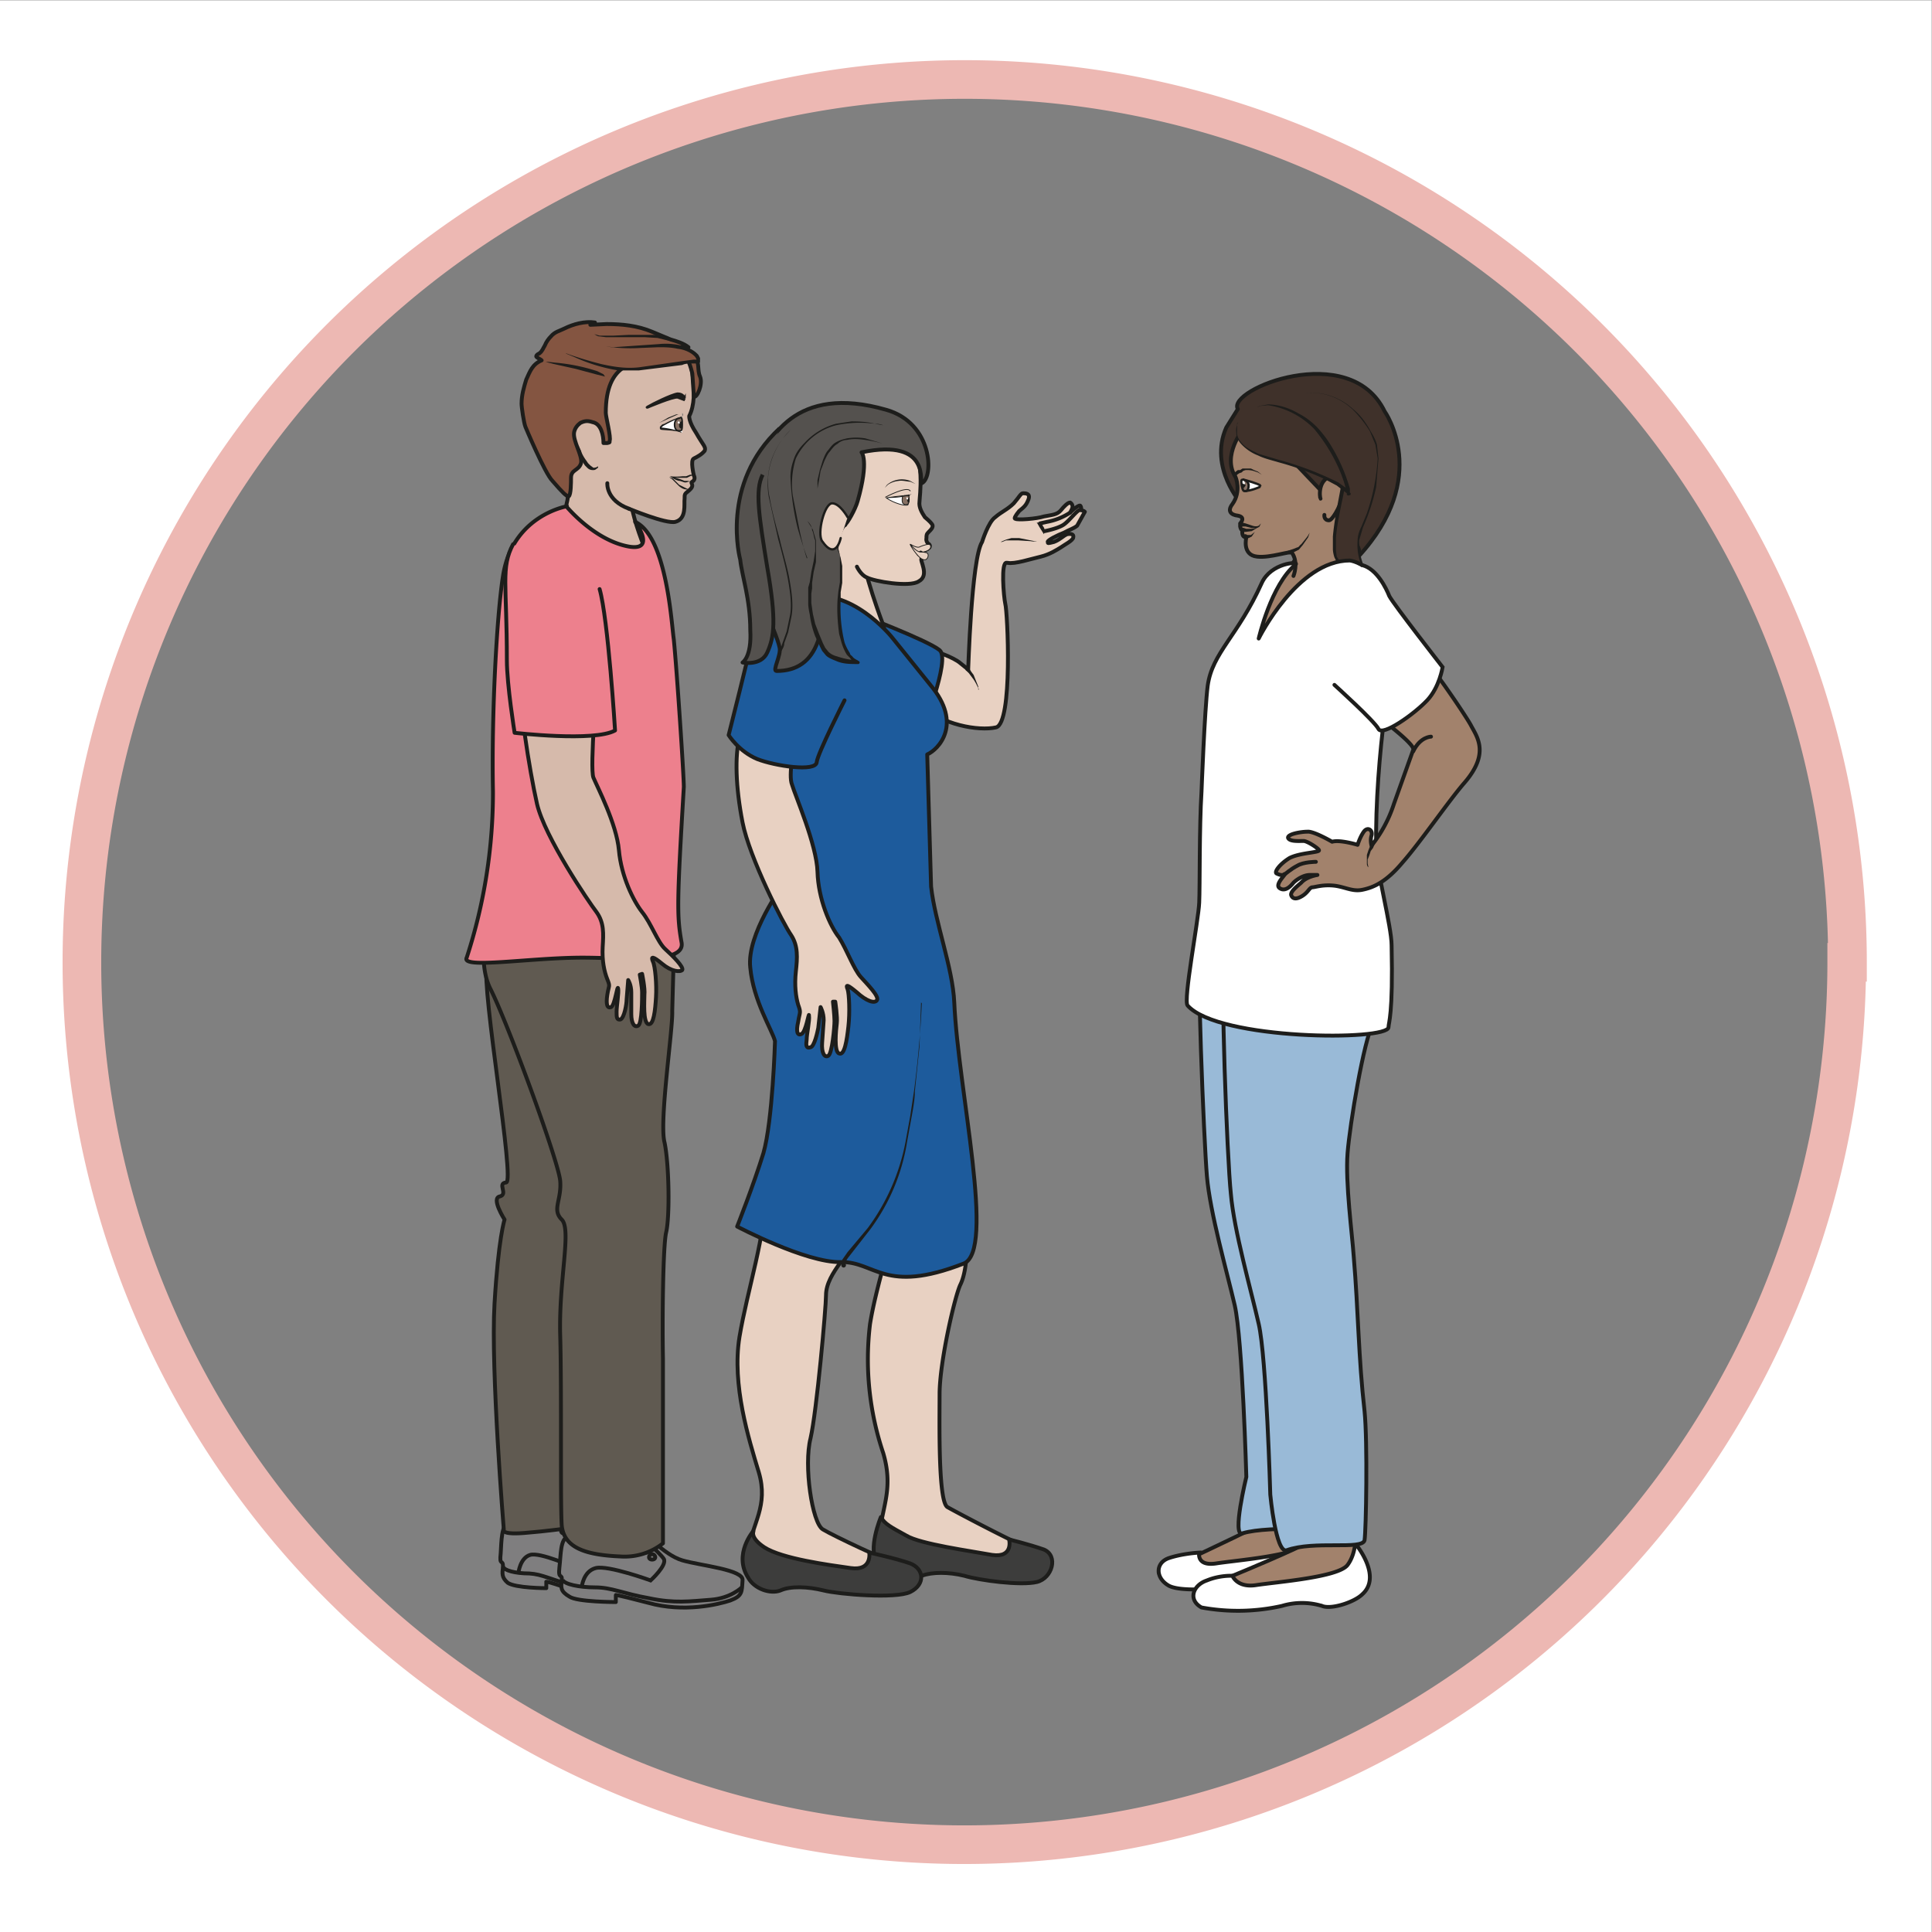 <svg xmlns="http://www.w3.org/2000/svg" viewBox="0 0 333.3 333.3"><rect x="0" y="0" width="333.3" height="333.3" fill="#808080" stroke="none"/><defs><clipPath id="a" clipPathUnits="userSpaceOnUse"><path d="M0 250h250V0H0z"/></clipPath><clipPath id="b" clipPathUnits="userSpaceOnUse"><path d="M0 250h250V0H0z"/></clipPath><clipPath id="c" clipPathUnits="userSpaceOnUse"><path d="M0 250h250V0H0z"/></clipPath><clipPath id="d" clipPathUnits="userSpaceOnUse"><path d="M0 250h250V0H0z"/></clipPath></defs><g clip-path="url(#a)" transform="matrix(1.333 0 0 -1.333 0 333.3)"><path stroke-linejoin="round" d="M73 190.5s.5-2.3.5-4.8-2.2-4.4-2.2-4.4 6.8-7.2 9-6.7c2 .5 4.2 2 4.2 2s-3.9 8.3-2.7 10.8" stroke="#1d1d1b" stroke-linecap="round" stroke-miterlimit="10" stroke-width=".5" fill="#d6baab"/><path stroke-linejoin="round" d="M81.4 184.2s4.8-2 6-1.7c1.5.4 1.1 2.3 1.2 3 0 .6 0 .6.5 1 1 .8.1 1 .5 1.2.5.3.2.8.2.8s-.5 2 0 2.2c.4.2 1 .5 1.4 1 .2.5-.2.7-1.1 2.3-1 1.5-.9 2.2-.9 2.2 1.4 2.7-.1 7.9-.1 7.9s-3 2.3-9.8 1.5c-6.8-.7-8.1-8.6-7.7-12.1.3-3.6-.2-2.3 1.4-6.2.5-1.2.7-.9.3-2.6" stroke="#1d1d1b" stroke-linecap="round" stroke-miterlimit="10" stroke-width=".5" fill="#d6baab"/><path d="M77.4 189.7v-.2c-.2-.1-.3-.3-.6-.3-.2 0-.5 0-.8.3l-.3.3-.2.3a4.2 4.2 0 00-.6 1.5v.7l.3-.6c.1-.4.4-.9.7-1.3l.2-.3.3-.3.4-.3c.4 0 .6.2.6.2" fill="#1d1d1b"/><path d="M88.6 198.5s-.1.6-.9.6c-.8-.1-3.4-1.4-3.7-1.6-.4-.2-.3-.2-.2-.2 0 0 3.3 1.4 3.9 1.3l.8-.3.1.2" fill-rule="evenodd" fill="#1d1d1b"/><path d="M88.6 198.5s-.1.6-.9.6c-.8-.1-3.4-1.4-3.7-1.6-.4-.2-.3-.2-.2-.2 0 0 3.3 1.4 3.9 1.3l.8-.3.1.2z" stroke="#1d1d1b" stroke-miterlimit="10" stroke-width=".3" fill="none"/><path d="M88.3 196.6s.2-.4-.2-.6c-.5-.1-2.5-1-2.6-1.2 0-.3.2-.3.2-.3s2.3-.1 2.6-.5" fill="#fff"/><path d="M88.3 196.6v-.5l-.2-.1-.3-.1a24.6 24.6 0 01-2-1l-.1-.1-.1-.1h.1a11 11 0 002-.4l.3-.1.3-.2-.3.1-.3.1-.7.1-1.3.1s-.3 0-.3.2v.2l.1.1.2.2.3.1a12 12 0 001.8.8h.2l.2.1c.2.1.2.3.1.5M89.8 188.4h-.1c-.1.1-.2.1-.4 0l-.4-.2H87.2l-.5.2s.8-.1 1.6 0h.5l.5.2h.4v-.2M86.6 188.3l.5-.2.8-.8 1-.5c.2-.1.4-.1.4 0 0 0-.2-.2-.5-.1-.3 0-.7.2-1 .5l-.8.8-.3.2v.1" fill="#1d1d1b"/><path d="M89.5 187.7h-.4l-.3-.1h-.2l-.6.2c-.3 0-.7.2-1 .4l-.3.2.4-.1 1-.3.5-.2h.4l.5-.1" fill="#1d1d1b"/><path d="M87.3 195.1c0-.5.2-.8.5-.8s.5-.2.5.8c0 1.2-.2.9-.4.8-.3 0-.6-.3-.6-.8" fill-rule="evenodd" fill="#877164"/><path stroke-linejoin="round" d="M87.3 195.1c0-.5.2-.8.5-.8s.5-.2.5.8c0 1.2-.2.9-.4.8-.3 0-.6-.3-.6-.8z" stroke="#1d1d1b" stroke-linecap="round" stroke-miterlimit="10" stroke-width=".2" fill="none"/><path d="M88.2 195.5s-.3 0-.3-.4c-.1-.5.3-.6.4-.5v.9" fill-rule="evenodd" fill="#1d1d1b"/><path d="M78.4 196.6c0-.5.7-3.2.5-3.6 0-.3 0-.2-.3-.3h-.5c0 1-.3 2.5-1.4 2.7-.6.2-1 .2-1.6-.1-.4-.3-.7-.7-.8-1.2-.2-1.1 1.1-3 .9-4-.3-1-1.3-.8-1.3-1.9 0-.6 0-2.2-.3-2.4-.3 0-.8.5-2.1 2-1 1-3.5 7-3.5 7-.2.5-.5 2.5-.5 3 0 1.1.3 2.1.6 3.1.5 1.1.8 2 2 2.5-.2.2-.6.3-.7.5 0 .2.2.3.4.4.4.3.5.7.7 1 .2.5.5.9.8 1.2.5.6 1.1.7 1.7 1 1.2.6 2.7 1 4 .8l-.6-.3 2.1.1c2 0 4-.2 5.9-1l2.4-1c.7-.2 1.7-.5 2.3-1h-1c.7-.4 1.3-.7 1.8-1.3.7-.7.3-1.6.7-2.5.4-1-.4-2.8-.8-2.6l-.2 3s-.5 2.2-1 2.1c-.5 0-3.1.5-4.4 0-2-.8-5.8-.6-5.8-7.2" fill="#845541"/><path stroke-linejoin="round" d="M78.4 196.6c0-.5.7-3.2.5-3.6 0-.3 0-.2-.3-.3h-.5c0 1-.3 2.5-1.4 2.7-.6.2-1 .2-1.6-.1-.4-.3-.7-.7-.8-1.2-.2-1.1 1.1-3 .9-4-.3-1-1.3-.8-1.3-1.9 0-.6 0-2.2-.3-2.4-.3 0-.8.5-2.1 2-1 1-3.5 7-3.5 7-.2.5-.5 2.5-.5 3 0 1.1.3 2.1.6 3.1.5 1.1.8 2 2 2.5-.2.2-.6.3-.7.5 0 .2.2.3.4.4.4.3.5.7.7 1 .2.5.5.9.8 1.2.5.6 1.1.7 1.7 1 1.2.6 2.7 1 4 .8l-.6-.3 2.1.1c2 0 4-.2 5.9-1l2.4-1c.7-.2 1.7-.5 2.3-1h-1c.7-.4 1.3-.7 1.8-1.3.7-.7.3-1.6.7-2.5.4-1-.4-2.8-.8-2.6l-.2 3s-.5 2.2-1 2.1c-.5 0-3.1.5-4.4 0-2-.8-5.8-.6-5.8-7.2z" stroke="#1d1d1b" stroke-linecap="round" stroke-miterlimit="10" stroke-width=".5" fill="none"/><path d="M78.3 201.3l-1.2.3-2.6.7-2.7.6-.8.2-.4.1h.4l.9-.1a24 24 0 005.4-1.1l.8-.4.2-.3" fill="#1d1d1b"/><path d="M73.3 204.3s5.5-2.4 9-2c3.6.3 7.3 1.1 8 1 .6-.3 0 1.7-3.7 2-2 .1-7-.8-8.6 0" fill="#845541"/><path d="M73.3 204.3s1.8-.7 4.6-1.4c1.4-.3 3-.6 4.8-.4l5.6.8 1.5.2H90.4l-.2-.1-.2.4c-.5.6-1.4 1-2.3 1.1-.9.2-1.7.2-2.5.2l-2.4-.1a21.8 21.8 0 00-4.4.2l-.4.1.4-.1 1-.1a2676 2676 0 005.8.4 9 9 0 002.6-.1c.9-.2 1.9-.5 2.6-1.3l.2-.4v-.5c0-.1-.2-.3-.3-.2H90h-.3c-.5 0-1 0-1.4-.2l-5.6-.7H80a22 22 0 00-5.6 1.7l-1.2.5M76.1 207.4l.3-.4.5-.2.7-.2h1.8l2 .1h3.8l1.2-.2a152.7 152.7 0 00.7-.4c0-.2-.1-.3-.3-.2l-.5.1-1.2.3-1.7.1h-5l-.8.1c-.3 0-.5.2-.7.3l-.5.2-.3.4M85.3 195.3l1.2.7 1 .4h.3l-.3-.1-.9-.4-1.3-.6" fill="#1d1d1b"/><path stroke-linejoin="round" d="M81.4 184.2c-3 1.1-2.8 3.3-2.8 3.3" stroke="#1d1d1b" stroke-linecap="round" stroke-miterlimit="10" stroke-width=".5" fill="none"/><path d="M88 195.3l-.1-.1-.2.1c0 .1 0 .2.2.2l.1-.2" fill="#fff"/><path d="M73.3 54c.1-.3 2.3-3.5 4.2-4.2 2-.8 6.4-1.2 6.3-2.7-.1-1.5-.1-2-1.3-2.5s-4.9-1.6-8.5-.3c-3.7 1.3-3.3 1-3.3 1v-.8s-4 0-5 .7c-.8.7-.7 1.2-.6 2.1 0 1-.5 0-.3 1.7.1 1.7.1 3.6 1 4 .8.4 7.5 1 7.5 1" fill="#7f7e7f"/><path stroke-linejoin="round" d="M73.3 54c.1-.3 2.3-3.5 4.2-4.2 2-.8 6.4-1.2 6.3-2.7-.1-1.5-.1-2-1.3-2.5s-4.9-1.6-8.5-.3c-3.7 1.3-3.3 1-3.3 1v-.8s-4 0-5 .7c-.8.7-.7 1.2-.6 2.1 0 1-.5 0-.3 1.7.1 1.7.1 3.6 1 4 .8.4 7.5 1 7.5 1z" stroke="#1d1d1b" stroke-miterlimit="10" stroke-width=".5" fill="none"/><path d="M83.7 46.3s-1.2-1.5-3.3-1.6c-2.2-.2-3.8-.5-6.4.2-2.7.7-3.8 1.4-5.5 1.5-1.8 0-3.3.4-3.4.9" stroke="#1d1d1b" stroke-miterlimit="10" stroke-width=".5" fill="none"/><path d="M67.1 46.5s.2 1.9 1.5 2.3c1.3.4 5.7-1.6 5.7-1.6s1.7 2 1.3 2.8c-.4.8-3 3.6-3 3.6" stroke="#1d1d1b" stroke-miterlimit="10" stroke-width=".5" fill="none"/><path d="M74.1 50.3c0-.2.1-.4.3-.4.2 0 .3.1.3.3 0 .3-.1.4-.3.4-.1 0-.3-.1-.3-.3zM73.5 51.2c0-.2 0-.4.3-.4.1 0 .3.2.3.4s-.2.4-.3.4c-.2 0-.3-.2-.3-.4zM72.6 52c0-.2.1-.4.3-.4.1 0 .3.2.3.4s-.2.4-.3.4c-.2 0-.3-.2-.3-.4z" stroke="#1d1d1b" stroke-miterlimit="10" stroke-width=".5" fill="none"/><path d="M73.5 53.8c0-.4-1.8-1-4-1.2-2.3-.2-4.2 0-4.2.3 0 .4 1.8 1 4 1.2 2.3.2 4.2.5 4.2-.3" fill="#1d1d1b"/><path d="M83 52.2c.1-.2 2.9-3.4 5.3-4.1 2.4-.7 8-1.2 7.8-2.6-.1-1.5 0-2-1.6-2.6-1.5-.5-6-1.6-10.6-.3-4.6 1.2-4.2 1-4.2 1v-.9s-5 0-6 .7c-1.2.7-1.1 1.2-1 2.1.1 1-.5 0-.3 1.7s.1 3.6 1.1 4c1 .4 9.5 1 9.5 1" fill="#7f7e7f"/><path stroke-linejoin="round" d="M83 52.2c.1-.2 2.9-3.4 5.3-4.1 2.4-.7 8-1.2 7.8-2.6-.1-1.5 0-2-1.6-2.6-1.5-.5-6-1.6-10.6-.3-4.6 1.2-4.2 1-4.2 1v-.9s-5 0-6 .7c-1.2.7-1.1 1.2-1 2.1.1 1-.5 0-.3 1.7s.1 3.6 1.1 4c1 .4 9.5 1 9.5 1z" stroke="#1d1d1b" stroke-miterlimit="10" stroke-width=".5" fill="none"/><path d="M96 44.6S94.6 43.2 92 43c-2.7-.2-4.7-.5-8 .2-3.4.6-4.8 1.4-7 1.4-2 0-4 .4-4.2 1" stroke="#1d1d1b" stroke-miterlimit="10" stroke-width=".5" fill="none"/><path d="M75.3 44.7s.2 2 1.8 2.4c1.6.4 7.1-1.6 7.1-1.6s2.2 2 1.7 2.8c-.5.8-3.8 3.6-3.8 3.6" stroke="#1d1d1b" stroke-miterlimit="10" stroke-width=".5" fill="none"/><path d="M84 48.5c0-.2.2-.3.4-.3s.4.1.4.3c0 .2-.2.4-.4.4a.4.4 0 01-.4-.4zM83.2 49.5c0-.2.2-.4.4-.4s.3.2.3.4a.4.4 0 11-.7 0zM82 50.3c0-.2.2-.4.5-.4.2 0 .3.2.3.4s-.1.3-.3.4a.4.4 0 01-.4-.4z" stroke="#1d1d1b" stroke-miterlimit="10" stroke-width=".5" fill="none"/><path d="M83.2 52c0-.3-2.2-.9-5-1.1-2.9-.3-5.2-.1-5.2.3s2.2.9 5 1.1c2.8.3 5.2.5 5.2-.2" fill="#1d1d1b"/><path d="M79.4 114.5s1-16.1-.2-19.3C78 92 76.7 91 76.7 91s-1.5-26.4-1-29l2.2-9.1s-5.6-.9-9.4-1.2c-3.9-.4-3.3.4-3.3.4S63.5 72.8 64 81.3s1.3 10.9 1.3 10.9-1.8 2.8-.6 3c1.1.3-.4 1.7.8 1.8 1.2 0-3.2 25-2.5 28.2.7 3.3 16.4-10.7 16.4-10.7" fill="#605a51"/><path stroke-linejoin="round" d="M79.4 114.5s1-16.1-.2-19.3C78 92 76.7 91 76.7 91s-1.5-26.4-1-29l2.2-9.1s-5.6-.9-9.4-1.2c-3.9-.4-3.3.4-3.3.4S63.5 72.8 64 81.3s1.3 10.9 1.3 10.9-1.8 2.8-.6 3c1.1.3-.4 1.7.8 1.8 1.2 0-3.2 25-2.5 28.2.7 3.3 16.4-10.7 16.4-10.7z" stroke="#1d1d1b" stroke-miterlimit="10" stroke-width=".5" fill="none"/><path d="M64.1 134c-.1-.6-2.9-7.5-.6-12 2.3-4.6 8.8-22.3 9-24.8.2-2.5-1.1-3.7.2-5 1.3-1.3-.4-7.8-.2-15 .2-7 0-21.8.2-24.6.3-2.8 2.9-3.8 7.6-4a8 8 0 015.5 1.7v23.9c-.1 5 0 14.4.4 16.3.5 2 .4 8.9-.2 11.7-.7 2.7 1.1 14.7 1 17l.4 14.8s-22.8 2.4-23.3 0" fill="#605a51"/><path stroke-linejoin="round" d="M64.1 134c-.1-.6-2.9-7.5-.6-12 2.3-4.6 8.8-22.3 9-24.8.2-2.5-1.1-3.7.2-5 1.3-1.3-.4-7.8-.2-15 .2-7 0-21.8.2-24.6.3-2.8 2.9-3.8 7.6-4a8 8 0 015.5 1.7v23.9c-.1 5 0 14.4.4 16.3.5 2 .4 8.9-.2 11.7-.7 2.7 1.1 14.7 1 17l.4 14.8s-22.8 2.4-23.3 0z" stroke="#1d1d1b" stroke-miterlimit="10" stroke-width=".5" fill="none"/><path stroke-linejoin="round" d="M82.2 182.5s2.8-3.8-.8-3.2c-4.5.8-8.1 5.2-8.1 5.2s-7-1.2-8.2-9c-.8-5-1.5-17.8-1.3-27.9a69 69 0 00-3.4-21.5c-.8-1.5 8.2 0 15 0 5.5 0 13.4-.9 12.8 2-.6 3.4-.6 5 .3 20.1 0 1.5-.9 15.1-1.3 19.1-.3 2-.9 13.3-5 15.2" stroke="#1d1d1b" stroke-linecap="round" stroke-miterlimit="10" stroke-width=".5" fill="#ed808d"/><path d="M77.3 162.2s-1-11.6-.5-12.8c.5-1.2 3-6 3.3-9.4.3-3.4 1.9-6.6 3-8 1.2-1.5 2-3.9 3-4.8 1-.9 2.4-2.3 2.2-2.7-.3-.3-1.4-.2-2.6.8-1.2 1-1.5 1-1.2.3.3-.6.5-3 .4-4.6-.1-1.7-.3-3.7-1-3.5-.7.2-.5 3-.5 3.8.1.8-.3 2.7-.3 2.7l-.3-.1s.3-1.6.3-2.3 0-4-.5-4.3c-.5-.3-.9.3-.9 1.5v2.8c0 1-.4 1.6-.4 1.6l-.2-2.5c0-.6-.3-2.4-.8-2.6-.5-.1-.5.3-.5 1s.3 2.5.2 3c-.1.6-.4-2.1-.9-2.4-.5-.2-.7.3-.5 1.6.2 1.3.4 1 0 2s-.7 2.4-.6 4.2c.1 1.7.2 3.1-.8 4.5-1 1.3-6.7 9.7-7.7 14-1 4.4-2.5 14-2.1 16.2 0 0 .8 4.4 1.7 6.7.9 2.2 7.5 1.2 7.7 0 .3-1 2-2.6.5-6.7" fill="#d6baab"/><path stroke-linejoin="round" d="M77.3 162.2s-1-11.6-.5-12.8c.5-1.2 3-6 3.3-9.4.3-3.4 1.9-6.6 3-8 1.2-1.5 2-3.9 3-4.8 1-.9 2.4-2.3 2.2-2.7-.3-.3-1.4-.2-2.6.8-1.2 1-1.5 1-1.2.3.3-.6.5-3 .4-4.6-.1-1.7-.3-3.7-1-3.5-.7.2-.5 3-.5 3.8.1.8-.3 2.7-.3 2.7l-.3-.1s.3-1.6.3-2.3 0-4-.5-4.3c-.5-.3-.9.3-.9 1.5v2.8c0 1-.4 1.6-.4 1.6l-.2-2.5c0-.6-.3-2.4-.8-2.6-.5-.1-.5.3-.5 1s.3 2.5.2 3c-.1.6-.4-2.1-.9-2.4-.5-.2-.7.3-.5 1.6.2 1.3.4 1 0 2s-.7 2.4-.6 4.2c.1 1.7.2 3.1-.8 4.5-1 1.3-6.7 9.7-7.7 14-1 4.4-2.5 14-2.1 16.2 0 0 .8 4.4 1.7 6.7.9 2.2 7.5 1.2 7.7 0 .3-1 2-2.6.5-6.7z" stroke="#1d1d1b" stroke-linecap="round" stroke-miterlimit="10" stroke-width=".5" fill="none"/><path stroke-linejoin="round" d="M66.4 179.6c-1.6-3-.8-5.2-.8-15 0-3.2 1-9.4 1-9.4s10.3-1.2 13 .3c0 0-.9 14.5-2 18.3" stroke="#1d1d1b" stroke-linecap="round" stroke-miterlimit="10" stroke-width=".5" fill="#ed808d"/></g><g clip-path="url(#b)" transform="matrix(1.333 0 0 -1.333 0 333.3)"><path d="M130.3 177.2c-.8.2-.4-4.4-.2-5.3.3-1 1-15.5-1.2-16s-7.1.3-9.8 3c-2.7 2.8 1.8 6.9 1.8 6.9s2.5-.8 3.4-1.6l1-.8c0-.5.4 14.3 1.8 16.5 0 0 .8 2.6 1.7 3.2.8.7 1.6 1 2.4 1.8.7.8.9 1.3 1.2 1.3.3 0 1 0 .7-.8s-.6-1-1.2-1.5c-.5-.6-.7-1-.5-1 .3-.2 2.8 0 3.7.3 1 .2 1.7.2 2.2.8.4.5.9 1 1.2 1 .3-.2.4-.5.2-.9l-.2-.4s1 1 1.3.9c.2-.2.1-.6.1-.6s.3 0 .5-.2l-1-1.8c-.5-.4-1-.5-1.7-.9-.8-.3-2.2-1-2.1-1.2 0-.2 0-.2.8 0 .8.3 1.2.8 1.7 1 .5.1.9 0 .8-.4 0-.4-1.2-1-1.6-1.3-.5-.3-1.4-.9-2.6-1.2-1.3-.3-3.4-1-4.3-.8" fill="#e8d1c2"/><path stroke-linejoin="round" d="M130.3 177.2c-.8.2-.4-4.4-.2-5.3.3-1 1-15.5-1.2-16s-7.1.3-9.8 3c-2.7 2.8 1.8 6.9 1.8 6.9s2.5-.8 3.4-1.6l1-.8c0-.5.4 14.3 1.8 16.5 0 0 .8 2.6 1.7 3.2.8.7 1.6 1 2.4 1.8.7.8.9 1.3 1.2 1.3.3 0 1 0 .7-.8s-.6-1-1.2-1.5c-.5-.6-.7-1-.5-1 .3-.2 2.8 0 3.7.3 1 .2 1.7.2 2.2.8.4.5.9 1 1.2 1 .3-.2.4-.5.2-.9l-.2-.4s1 1 1.3.9c.2-.2.1-.6.1-.6s.3 0 .5-.2l-1-1.8c-.5-.4-1-.5-1.7-.9-.8-.3-2.2-1-2.1-1.2 0-.2 0-.2.8 0 .8.3 1.2.8 1.7 1 .5.1.9 0 .8-.4 0-.4-1.2-1-1.6-1.3-.5-.3-1.4-.9-2.6-1.2-1.3-.3-3.4-1-4.3-.8z" stroke="#1d1d1b" stroke-linecap="round" stroke-miterlimit="10" stroke-width=".5" fill="none"/><path stroke-linejoin="round" d="M134.6 182.3l.9.2a8 8 0 013 1.2M135.2 181.3s1.6.3 2.4.8 1.8 2 2.3 2" stroke="#1d1d1b" stroke-linecap="round" stroke-miterlimit="10" stroke-width=".5" fill="none"/><path d="M134.1 182.4h.4c.2 0 .4-.2.5-.5.2-.2.2-.5.2-.7l-.1-.3-.5.8c-.2.3-.4.8-.5.7M134.2 180s-.3-.1-.8 0l-1.6.1h-1.6l-.5-.2h-.2l.7.3.7.2h1l1.5-.3.5-.1h.3M126.7 160.8l-.2.4a7 7 0 01-.5.9l-.3.4-.3.4-.3.3c-.2.1-.2.3 0 .4h.3l.3-.5.3-.4.2-.5.4-1v-.4" fill="#1d1d1b"/><path stroke-linejoin="round" d="M111 170.6s9-3.4 10.6-4.7c1.5-1.2-2.4-10.7-2.4-10.7l-4.6.7" stroke="#1d1d1b" stroke-linecap="round" stroke-miterlimit="10" stroke-width=".5" fill="#1d5b9c"/><path stroke-linejoin="round" d="M125.9 92.2c-1-1.4-.4-5.9-1.6-8.4-.7-1.4-2.7-10-2.7-14.2 0-3.6-.2-13.8 1-14.6 1.4-.8 9.8-5.2 11-5.5s-2-2.7-2-2.7-1.3-.8-2.9-.7c-1.6 0-6.9 1-7.7.8-.8-.3-7.5 1.9-7.1 5.1.4 3.3 1.7 5.6.4 10a38 38 0 00-1.7 16.7c1 6.2 4.1 14.3 4 19.2-.2 4.8.3 22.8-.5 23.7" stroke="#1d1d1b" stroke-linecap="round" stroke-miterlimit="10" stroke-width=".5" fill="#e8d1c2"/><path d="M114 53.7s-1.8-4.3-.4-6c1-1.2 4.3-2.1 5.7-1.6 1.3.5 3.5.5 5.5 0 2-.6 7.3-1.3 9.4-.8 2 .5 2.8 3.4.9 4.2-2 .7-4.5 1.3-4.5 1.3s.6-2.4-2.2-2c-2.7.5-9.3 1.4-11.1 2.5-2 1.1-2.8 1.5-3.3 2.4" fill="#3d3d3c"/><path stroke-linejoin="round" d="M114 53.7s-1.8-4.3-.4-6c1-1.2 4.3-2.1 5.7-1.6 1.3.5 3.5.5 5.5 0 2-.6 7.3-1.3 9.4-.8 2 .5 2.8 3.4.9 4.2-2 .7-4.5 1.3-4.5 1.3s.6-2.4-2.2-2c-2.7.5-9.3 1.4-11.1 2.5-2 1.1-2.8 1.5-3.3 2.4z" stroke="#1d1d1b" stroke-linecap="round" stroke-miterlimit="10" stroke-width=".5" fill="none"/><path stroke-linejoin="round" d="M103.2 184s.6-3 .3-5c-.4-1 .9-8.8 0-9.7-3.4-3.6 1.7-25 2.3-28.6.3-1.3-.4-3.4-1.3-5.4-1.5-3-5-6.3-5.4-10.2-.2-2.7.3-7 1.1-8s-.4-18.9-.4-23.7l10.3-.5 4.3 39v37s-3 7.8-2.8 10.2" stroke="#1d1d1b" stroke-linecap="round" stroke-miterlimit="10" stroke-width=".5" fill="#e8d1c2"/><path stroke-linejoin="round" d="M111.8 95.1c-.1-1.3-1.4-3.2-1.6-4.1-.2-1-.4-3-1.4-4.3-1-1.4-1.9-2.8-1.9-4.3 0-1.6-1.2-15-2-18.5-.9-3.5.2-11 1.6-11.8 1.3-.8 8.5-4.2 9.8-4.5 1.3-.3-1.7-3.1-1.7-3.1s-1.2-.8-2.8-.8c-1.6 0-7 2.2-7.9 2s-7.4.5-7 3.8c.4 3.3 2.6 5.6 1.3 10-1.3 4.3-3.5 11.3-2.5 17.5 1 6 3.5 13.6 3.3 18.4" stroke="#1d1d1b" stroke-linecap="round" stroke-miterlimit="10" stroke-width=".5" fill="#e8d1c2"/><path d="M97.5 51.9s-2.6-3-.7-6c.8-1.5 2.9-2.2 4.2-1.7 1.3.6 3.6.5 5.6 0 2-.5 9.3-1.1 11.2-.2 2 1 1.8 3 0 3.7-2 .7-5.3 1.4-5.3 1.4s.4-2.4-2.4-2c-2.8.4-8.9 1.2-11.2 2.7-1.8 1.2-1.4 2-1.4 2" fill="#3d3d3c"/><path stroke-linejoin="round" d="M97.5 51.9s-2.6-3-.7-6c.8-1.5 2.9-2.2 4.2-1.7 1.3.6 3.6.5 5.6 0 2-.5 9.3-1.1 11.2-.2 2 1 1.8 3 0 3.7-2 .7-5.3 1.4-5.3 1.4s.4-2.4-2.4-2c-2.8.4-8.9 1.2-11.2 2.7-1.8 1.2-1.4 2-1.4 2z" stroke="#1d1d1b" stroke-linecap="round" stroke-miterlimit="10" stroke-width=".5" fill="none"/><path d="M123.5 120.3c-.2 4.5-2.5 10.4-3 15l-.5 17.1c1.4.6 4.7 3.9.4 9l-5 6.2s-5.4 6.7-11.2 5c-6.1-1.8-4.9-15.7-4.9-15.7 0-.7.6-2.9.6-2.9s2.7-12.2 2.7-13.5c0-1.3-1.3-5-1.3-5s-4.7-6.4-4.2-10.7c.4-4.3 2.8-8 3.2-9.5 0 0-.3-10.3-1.5-14.5-1.3-4.2-3.4-9.5-3.4-9.5s8.9-4.7 13.4-4.6 5.6-4.2 15.9-.2c4.2 1.6-.7 22.4-1.2 33.8" fill="#1d5b9c"/><path stroke-linejoin="round" d="M123.5 120.3c-.2 4.5-2.5 10.4-3 15l-.5 17.1c1.4.6 4.7 3.9.4 9l-5 6.2s-5.4 6.7-11.2 5c-6.1-1.8-4.9-15.7-4.9-15.7 0-.7.6-2.9.6-2.9s2.7-12.2 2.7-13.5c0-1.3-1.3-5-1.3-5s-4.7-6.4-4.2-10.7c.4-4.3 2.8-8 3.2-9.5 0 0-.3-10.3-1.5-14.5-1.3-4.2-3.4-9.5-3.4-9.5s8.9-4.7 13.4-4.6 5.6-4.2 15.9-.2c4.2 1.6-.7 22.4-1.2 33.8z" stroke="#1d1d1b" stroke-linecap="round" stroke-miterlimit="10" stroke-width=".5" fill="none"/><path d="M119.2 120.3l-.2-5.7-.6-5.8c0-1-.2-2.1-.4-3.2l-.6-3.3a25.8 25.8 0 00-4.8-11.4l-2.5-3.2c-.3-.4-.6-.7-.6-1l-.1-.2a.3.3 0 10-.5-.1l.1.6.7 1 2.6 3.1a27.3 27.3 0 014.9 11.2l.6 3.3.5 3.3a130.7 130.7 0 011 11.3" fill="#1d1d1b"/><path stroke-linejoin="round" d="M102.8 153.5s-.8-3.8-.3-5c.4-1.4 3.2-7.8 3.3-11.3.1-3.5 1.6-7 2.8-8.5 1-1.6 1.9-4.1 2.8-5.1s2.4-2.5 2.1-3-1.4-.1-2.6 1c-1.2 1-1.5 1.1-1.2.4.2-.6.3-3 .1-4.8-.2-1.8-.5-3.8-1.2-3.5-.7.2-.4 3.1-.3 3.9.1.8-.2 2.8-.2 2.8h-.3s.2-1.8.2-2.5c0-.8-.3-4.2-.8-4.5-.5-.3-.9.4-.8 1.7l.2 2.9c0 1-.4 1.7-.4 1.7l-.3-2.7c-.1-.5-.5-2.4-1-2.5-.6-.2-.6.3-.5 1 0 .7.4 2.5.3 3.1 0 .6-.4-2.2-1-2.4-.5-.2-.7.3-.4 1.6.2 1.3.4 1.1 0 2.2-.3 1-.5 2.5-.3 4.3.2 1.8.3 3.3-.6 4.7-1 1.4-5.4 10-6.3 14.6s-1 8.6-.4 11" stroke="#1d1d1b" stroke-linecap="round" stroke-miterlimit="10" stroke-width=".5" fill="#e8d1c2"/><path stroke-linejoin="round" d="M109.3 159.4s-3.5-6.9-3.6-8c-.1-1.3-5.4-.5-7.7.4-2.4 1-3.7 3.1-3.7 3.1s2.8 11.1 3 12.3c0 1 1.3 2.2 3 3.6" stroke="#1d1d1b" stroke-linecap="round" stroke-miterlimit="10" stroke-width=".5" fill="#1d5b9c"/><path stroke-linejoin="round" d="M110.9 176.7s.5-1.1 1.3-1.4c.9-.5 5.5-1.3 6.7-.5 1.5.8 0 2.8.4 3 .5 0 .4.2.4.2.1.5-1.2.2-.7.4.4.3 1.2.6 1.3.8 0 0 .2.3-.2.5 0 0-.3.3-.2.7 0 .4 0 .5.3.8.3.3.5.5.5.8 0 .2-.4.6-1 1.1-.4.6-.8 1.3-.7 2 0 .6.8 5.7-1.4 8.4 0 0-1 2.2-2 1.3-.5-.3-3.7.8-5.7-.4-3.2-1.9-4.6-7.7-5-8.9-1-3-.9-10.3-.9-10.3" stroke="#1d1d1b" stroke-linecap="round" stroke-miterlimit="10" stroke-width=".5" fill="#e8d1c2"/><path d="M117.6 186s.1-1-.1-1.3c-.3-.2-1.8.2-2.8.9 0 0 2.5.4 3 .3" fill="#fff"/><path stroke-linejoin="round" d="M117.6 186s.1-1-.1-1.3c-.3-.2-1.8.2-2.8.9 0 0 2.5.4 3 .3z" stroke="#1d1d1b" stroke-miterlimit="10" stroke-width=".1" fill="none"/><path d="M118.5 187.4l-.7.3c-.4 0-1 .2-1.5.1a3 3 0 01-1.4-.5l-.4-.4.3.4a3 3 0 003 .5l.7-.4" fill="#1d1d1b"/><path d="M116.8 185.8s-.2-.9.2-1c.6-.3.8.4.6 1.1h-.6" stroke="#1d1d1b" stroke-miterlimit="10" stroke-width=".1" fill="#877164"/><path d="M117.7 185.3c0-.2-.1-.3-.2-.3l-.1.3.2.3.1-.3M114.7 185.6a15.2 15.2 0 001.7.2l1.2.2.4.1-.4-.2a10.9 10.9 0 00-2.4-.3h-.5" fill="#1d1d1b"/><path d="M114.6 185.7s2.8 1.5 3.2.8" stroke="#1d1d1b" stroke-linecap="round" stroke-miterlimit="10" stroke-width=".1" fill="none"/><path stroke-linejoin="round" d="M119.5 178.6s1.2.2.9.9c-.2.2-.8 0-1.3-.2-.4-.3-1.2.3-1.3.3-.1 0 .9-1.6 1.5-1.9.7-.4.9.4.8.6 0 .2-.4.3-1 .3-.5 0-1.3 1-1.3 1" stroke="#1d1d1b" stroke-linecap="round" stroke-miterlimit="10" stroke-width=".1" fill="#e8d1c2"/><path d="M106.4 181.4s.2-4.8-.4-9.5a21 21 0 00-1.5-6.2 6.2 6.2 0 00-1.3-1.7l-.6-.5.6.5.6.7.6 1a21 21 0 011.5 6.3c.5 4.6.3 9.3.3 9.3z" fill="#1d1d1b"/><path d="M109.4 182.2c.2 0 1.3 1.9 1.6 3 1.5 5.3.5 6.3.5 6.3 9.2 1.9 7.4-4.2 7.8-4 1.6.8 1.4 7.8-4.6 9.5-11.8 3.4-15.5-3.8-17-8.1 0 0-.3-.7-.5-1.8-.4-1.9-1-5-.7-7.6.4-4.1 4-11.2 4.4-13.3.2-1-1-3-.4-3 2.7 0 4.4 1.3 5.3 3.7.8 2.1 2.2 6.7 2.2 9.1 0 2.6.6 5.8 1.4 6.1" fill="#54514e"/><path stroke-linejoin="round" d="M109.4 182.2c.2 0 1.3 1.9 1.6 3 1.5 5.3.5 6.3.5 6.3 9.2 1.9 7.4-4.2 7.8-4 1.6.8 1.4 7.8-4.6 9.5-11.8 3.4-15.5-3.8-17-8.1 0 0-.3-.7-.5-1.8-.4-1.9-1-5-.7-7.6.4-4.1 4-11.2 4.4-13.3.2-1-1-3-.4-3 2.7 0 4.4 1.3 5.3 3.7.8 2.1 2.2 6.7 2.2 9.1 0 2.6.6 5.8 1.4 6.1z" stroke="#1d1d1b" stroke-miterlimit="10" stroke-width=".5" fill="none"/><path d="M114.3 192.6s-.9.3-2.3.5c-.7.1-1.5.2-2.4 0-.4 0-.9-.2-1.2-.5-.4-.2-.7-.6-1-1-.3-.3-.5-.8-.7-1.2l-.5-1.3-.2-1.2-.2-1.1V185v-.6 3.5l.3 1.3.4 1.3c.2.5.4 1 .7 1.3.3.4.6.8 1 1 .5.3 1 .4 1.4.5a7 7 0 002.4 0l1.7-.5.6-.2M102.3 194.4l-.9-1a9.9 9.9 0 01-2-5.2c0-.8 0-1.7.2-2.5.3-1.8.8-3.6 1.3-5.4.4-1.8 1-3.6 1.3-5.4.3-1.7.5-3.4.2-4.8l-.4-1.9-.5-1.4c0-.4-.2-.7-.3-.9l-.2-.3-.2.2.2.2.3.9.5 1.4.4 1.9c.3 1.3.1 3-.2 4.7-.3 1.7-.8 3.6-1.3 5.4l-1.2 5.4a10.1 10.1 0 00.3 4.7 9.9 9.9 0 002.5 4" fill="#1d1d1b"/><path stroke-linejoin="round" d="M98.7 188.6c-1-2-.5-5.2.6-12 1.2-6.9.9-9 0-11-.8-1.8-3.2-1.3-3.2-1.3s1.2.7 1 4.2c0 4-1.1 7.1-1.3 9.1 0 0-2.7 9.8 5.1 17" stroke="#1d1d1b" stroke-miterlimit="10" stroke-width=".5" fill="#54514e"/><path d="M107.6 181s1.8-2.7 1.2-6.7c-.6-4 0-9.2 2.2-10 0 0-3.3 0-4.3 1.5-1 1.6-2.5 5.8-1.7 9.4 1.5 5.9-.5 7.4-.5 7.4" fill="#54514e"/><path d="M107.6 181l.5-1 .4-1 .3-1.2.2-1v-2.2l-.2-1.2v-1a19.1 19.1 0 01.5-5.5 6.4 6.4 0 01.7-1.4c0-.2.2-.3.3-.4.2-.3.5-.4.8-.6a.2.2 0 00-.1-.4c-1 0-1.9 0-2.8.4-.5.2-1 .4-1.3.7l-.5.6-.3.6-.6 1.3a11.9 11.9 0 00-.7 2.8 9 9 0 00-.2 1.3v2.2l.2.7.2 1.3.3 1.4.2 1.3v1.4c-.2.4-.2 1-.4 1.3 0 .5-.3.9-.6 1.2l.7-1.1.4-1.4v-2.8l-.3-1.3-.2-1.4v-.7l-.1-.7V172l.2-1.4.3-1.3.5-1.3.5-1.2.3-.6.4-.5c.3-.3.7-.5 1.1-.6.9-.3 1.8-.5 2.7-.5v-.4c-.5.1-.8.4-1 .7l-.4.4a6.7 6.7 0 00-.7 1.6l-.3 1.1c-.2 1.5-.3 3-.2 4.5l.1 1 .2 1.2v3.2c0 .4-.2.7-.3 1 0 .4-.2.8-.3 1.1l-.5 1" fill="#1d1d1b"/><path d="M117.5 185.6v-.2c-.1 0-.2 0-.2.2l.1.1.1-.1" fill="#fff"/><path stroke-linejoin="round" d="M108.8 180.4s-.6-3-2.4-.4c-.7 1 .3 4.9 1.3 4.9s2-1.8 2-1.8" stroke="#1d1d1b" stroke-linecap="round" stroke-miterlimit="10" stroke-width=".3" fill="#e8d1c2"/><path d="M104.5 177.8s-.6 1.5-1.3 4a33 33 0 00-.9 6.5c0 .9.2 1.7.5 2.5s.8 1.4 1.4 2a8.6 8.6 0 004 2.4l2 .3c1.3 0 2.3-.1 3-.3.7 0 1.1-.2 1.1-.2l-1.1.2a14.8 14.8 0 01-5-.2 8 8 0 01-5.2-4.3 11 11 0 01-.4-4.8l.8-4.1c.5-2.5 1-4 1-4" fill="#1d1d1b"/></g><g clip-path="url(#c)" transform="matrix(1.333 0 0 -1.333 0 333.3)"><path d="M124 10.6a114.2 114.2 0 100 228.5 114.2 114.2 0 000-228.5M-38.4-24.6h377.9v294.8h-378z" fill="#fff"/><path d="M239 125.5a114.2 114.2 0 10-228.4 0 114.2 114.2 0 00228.5 0z" stroke="#edb8b3" stroke-width="5" fill="none"/></g><g clip-path="url(#d)" transform="matrix(1.333 0 0 -1.333 0 333.3)"><path d="M167.2 49.4c0-.2-.1-.3-.3-.3-.2 0-.4.1-.4.3 0 .2.1.4.3.4.2 0 .4-.2.4-.4" fill="#1d1d1b"/><path d="M167.2 49.4c0-.2-.1-.3-.3-.3-.2 0-.4.1-.4.3 0 .2.1.4.3.4.2 0 .4-.2.4-.4z" stroke="#1d1d1b" stroke-miterlimit="10" stroke-width=".5" fill="none"/><path d="M168 50.4c0-.2-.1-.4-.3-.4-.2 0-.4.2-.4.4s.1.3.3.3c.2 0 .4-.1.4-.3" fill="#1d1d1b"/><path d="M168 50.4c0-.2-.1-.4-.3-.4-.2 0-.4.2-.4.4s.1.3.3.3c.2 0 .4-.1.4-.3z" stroke="#1d1d1b" stroke-miterlimit="10" stroke-width=".5" fill="none"/><path d="M169 51.1a.4.4 0 00-.6 0 .4.4 0 00.7 0" fill="#1d1d1b"/><path d="M169 51.1a.4.4 0 00-.6 0 .4.4 0 00.7 0z" stroke="#1d1d1b" stroke-miterlimit="10" stroke-width=".5" fill="none"/><path stroke-linejoin="round" d="M162.2 63.5c.8-3.2 1.2-10.4 0-11.2-1.2-.7-10.9-5.3-12-5.6-1.3-.3 3-1.5 3-1.5s1.1-.7 2.6-.7 6.4 1 7.2.7c.7-.2 7 1.7 6.6 4.8-.4 3-1.5 5.3-.3 9.4" stroke="#1d1d1b" stroke-linecap="round" stroke-miterlimit="10" stroke-width=".5" fill="#a2826c"/><path d="M171 51.5s1-3.7 0-5c-.8-1.3-4-2-5.2-1.5a9 9 0 01-5.1 0c-2-.5-7.6-1.1-9.4-.2-1.8 1-1.8 3 0 3.6 1.8.6 3.9.7 3.9.7s-.4-1.8 2.2-1.4c2.5.4 10.5 1 11.7 2.6 1.2 1.6 2 2.4 2 1.2" fill="#fff"/><path d="M171 51.5s1-3.7 0-5c-.8-1.3-4-2-5.2-1.5a9 9 0 01-5.1 0c-2-.5-7.6-1.1-9.4-.2-1.8 1-1.8 3 0 3.6 1.8.6 3.9.7 3.9.7s-.4-1.8 2.2-1.4c2.5.4 10.5 1 11.7 2.6 1.2 1.6 2 2.4 2 1.2z" stroke="#1d1d1b" stroke-miterlimit="10" stroke-width=".5" fill="none"/><path stroke-linejoin="round" d="M168.4 61.2c.8-3.2 1.2-10.4 0-11.2-1.2-.7-12-5.3-13.1-5.5.2 0 5.5-1.9 4-1.5 0 0 1.2-.8 2.7-.7 1.5 0 6.4 1 7.2.7.7-.3 7 1.6 6.6 4.7-.4 3-1.5 5.3-.3 9.4" stroke="#1d1d1b" stroke-linecap="round" stroke-miterlimit="10" stroke-width=".5" fill="#a2826c"/><path d="M175.3 50.4s3.7-4.3 1-6.7c-1-1-4-2-5.2-1.5a9 9 0 01-5.2 0 26 26 0 00-10.4-.2c-1.8 1-1.1 2.9.7 3.5 1.7.7 3.3.6 3.3.6s.6-1.6 3.1-1.2c2.6.4 10.6 1 11.8 2.6 1.2 1.6 1 4 1 2.9" fill="#fff"/><path d="M175.3 50.4s3.7-4.3 1-6.7c-1-1-4-2-5.2-1.5a9 9 0 01-5.2 0 26 26 0 00-10.4-.2c-1.8 1-1.1 2.9.7 3.5 1.7.7 3.3.6 3.3.6s.6-1.6 3.1-1.2c2.6.4 10.6 1 11.8 2.6 1.2 1.6 1 4 1 2.9z" stroke="#1d1d1b" stroke-miterlimit="10" stroke-width=".5" fill="none"/><path stroke-linejoin="round" d="M166.6 173.2s2.8 3.8 6.4 3.8c3 0 5.9-.6 4.9-7.5M157.3 136.3s3.5-.6 5.7 0M171.6 137s3.5.2 3.6 1.8M159.3 125.5s-1 4.2 1.7 3.5M165.9 127.7s11.6-3.8 11.2-7" stroke="#1d1d1b" stroke-linecap="round" stroke-miterlimit="10" stroke-width=".5" fill="none"/><path d="M155.4 127.5s19.3 2 20 1.6c.9-.5.4-6.9-.8-9.1-1.2-2.3-3-13-3.3-16.8s.6-10.5.8-13.4c.6-7.2.6-13 1.4-20 .4-4 .2-15.5 0-16.8-.3-1.3-9-.3-12.7-1.4-1.4-.5.5 7.3.5 7.3s-.5 17.8-1.5 22.2c-1 4.3-3.2 12-3.6 16.7-.4 4.7-1.4 29-.8 29.7" fill="#99bad7"/><path d="M155.4 127.5s19.3 2 20 1.6c.9-.5.4-6.9-.8-9.1-1.2-2.3-3-13-3.3-16.8s.6-10.5.8-13.4c.6-7.2.6-13 1.4-20 .4-4 .2-15.5 0-16.8-.3-1.3-9-.3-12.7-1.4-1.4-.5.5 7.3.5 7.3s-.5 17.8-1.5 22.2c-1 4.3-3.2 12-3.6 16.7-.4 4.7-1.4 29-.8 29.7z" stroke="#1d1d1b" stroke-linecap="round" stroke-miterlimit="10" stroke-width=".5" fill="none"/><path d="M158.5 125.1s19.3 2.1 20 1.7c.8-.5.4-7-.8-9.2-1.2-2.2-3-13-3.3-16.8s.6-10.5.8-13.4c.6-7.1.6-13 1.4-20 .4-4 .2-15.4 0-16.7-.3-1.3-6.5 0-10.1-1.3-1.4-.4-2.1 7.2-2.1 7.2s-.5 17.8-1.5 22.1c-1 4.4-3.2 12.1-3.6 16.8-.5 4.6-1.4 28.9-.8 29.6" fill="#99bad7"/><path d="M158.5 125.1s19.3 2.1 20 1.7c.8-.5.4-7-.8-9.2-1.2-2.2-3-13-3.3-16.8s.6-10.5.8-13.4c.6-7.1.6-13 1.4-20 .4-4 .2-15.4 0-16.7-.3-1.3-6.5 0-10.1-1.3-1.4-.4-2.1 7.2-2.1 7.2s-.5 17.8-1.5 22.1c-1 4.4-3.2 12.1-3.6 16.8-.5 4.6-1.4 28.9-.8 29.6z" stroke="#1d1d1b" stroke-linecap="round" stroke-miterlimit="10" stroke-width=".5" fill="none"/><path stroke-linejoin="round" d="M175.2 189c0-.8-1.1-12.4 0-13.5.6-.6.4-2.3.4-2.3-3.5-4-5.8-8.2-7.4-8.2-1 0-6.9 4.1-6 6 0 0 6.7 7.1 5.3 7.2 0 0-2.6 5.6-3.8 6" stroke="#1d1d1b" stroke-linecap="round" stroke-miterlimit="10" stroke-width=".5" fill="#a2826c"/><path stroke-linejoin="round" d="M171.3 181.1s-1.8-2.6-3.8-2.9" stroke="#1d1d1b" stroke-linecap="round" stroke-miterlimit="10" stroke-width=".5" fill="none"/><path d="M174.1 181.9c-5 3.3-13.4 2.9-13.4 2.9s-4.3 4.7-2 9.9l1.5 2.4c-1.5 2.5 14.5 9 19-.3 0 0 6.1-8.5-3.4-18.8z" fill="#3f312a"/><path stroke-linejoin="round" d="M174.1 181.9c-5 3.3-13.4 2.9-13.4 2.9s-4.3 4.7-2 9.9l1.5 2.4c-1.5 2.5 14.5 9 19-.3 0 0 6.1-8.5-3.4-18.8z" stroke="#1d1d1b" stroke-miterlimit="10" stroke-width=".5" fill="none"/><path stroke-linejoin="round" d="M167.4 175.5s.7 1.7-.2 3c-.1.3-2.8-.7-4.5-.5-2 .2-1.4 2.5-1.4 2.5-.7 0-.5.9-.5.9s-.2 0-.3.5v.4s.8.8-.3 1c-.9.1-1.4.6-.7 1.5 1.2 1.7.4 3.5.4 3.5-1.8 2.8 1 6.2 1 6.2 1 1.4 6-.8 6.3-4l3.9-4.1s5-6.7 4.8-7.8" stroke="#1d1d1b" stroke-linecap="round" stroke-miterlimit="10" stroke-width=".5" fill="#a2826c"/><path d="M160.8 182.4l.4-.1.9-.3c.3-.1.6-.1.8 0l.3.3-.2-.4c-.2-.2-.6-.2-1-.2l-.8.2h-.4a.3.3 0 100 .5z" fill="#1d1d1b"/><path d="M163 181.9l-1-.6-.8-.1h-.4l-.2.3a.3.3 0 00.4.2l.3-.1h.6c.5 0 1 .3 1 .3" fill="#1d1d1b"/><path stroke-linejoin="round" d="M171.4 183.4s-.1-.7.6-.7c.8 0 3.6 6 .9 5.8-2.5-.1-2.1-2.9-2-3" stroke="#1d1d1b" stroke-linecap="round" stroke-miterlimit="10" stroke-width=".5" fill="#a2826c"/><path d="M162.4 181.2l-.4-.6-.4-.2h-.2a.3.3 0 100 .4h.5l.5.4" fill="#1d1d1b"/><path d="M173.8 187.3c-.5-3.2-1.7-8-.8-9.7 1-1.6 3.5-1.1 3.5-1.1s-1.5 2.8-.2 5.2c1.2 2.5 2.8 8.6 1.7 11.2-1.2 2.5-3.9 7-9.7 6.2" fill="#3f312a"/><path d="M174.1 187.3c-.4-2.3-1-4.5-1.2-6.8v-1.7l.1-.8.2-.3.2-.3c.4-.4.9-.6 1.4-.7a5 5 0 011.7 0l-.1-.3a7.1 7.1 0 00-.7 3.7c0 .6.2 1.2.5 1.8l.7 1.7a26.8 26.8 0 011.4 7.1l-.3 1.8-.7 1.7c-.6 1-1.4 2-2.2 2.8a7.9 7.9 0 01-6.8 2.1 8 8 0 006.8-2c1-.8 1.7-1.8 2.3-2.9.3-.5.6-1 .8-1.7l.2-1.8-.3-3.7a27 27 0 00-1.7-5.2l-.5-1.7c0-1.2.2-2.5.7-3.5a.2.2 0 000-.2c-.7-.2-1.2-.2-1.8 0-.6 0-1.2.3-1.6.7l-.3.4-.2.4a4 4 0 00-.2 1v1.7c.2 2.3.7 4.5 1.1 6.8z" fill="#1d1d1b"/><path d="M160.3 195.5s-2-3.2 4.4-5c5.2-1.3 9.4-3.3 9.8-4.3.4-.8-1.4 6.6-5.6 9.6-4.2 3-6.3 1.5-6.3 1.5" fill="#3f312a"/><path d="M160.3 195.5l-.2-.3V194c0-.5.3-1 .8-1.5s1.2-.8 2-1.2l2.7-.8a41.6 41.6 0 007.6-2.9l1.4-1 .1-.3s.1.2-.3 0l-.1-.1v.1l-.1.4a16.4 16.4 0 01-.8 2.4 21.8 21.8 0 01-3.3 5.4 10.5 10.5 0 01-6 3.1l-1-.1-.5-.2.4.2 1.1.2c1 0 2.5-.3 4-1.2.8-.4 1.6-1 2.3-1.7a14 14 0 001.9-2.5 22.4 22.4 0 002.4-5.5v-.5l.1-.1v-.2c-.5-.2-.4 0-.5 0v.2l-1.3 1-1.5.8a36.3 36.3 0 01-6 2.2c-1 .3-1.9.5-2.7.9-.8.3-1.5.8-2 1.3s-.8 1-.8 1.6a2.4 2.4 0 00.3 1.5M169.5 181.1l-.2-.6-.7-1-.5-.6-.6-.3-.5-.3c-.2 0-.3 0-.4.2s0 .2.2.3l.6.2.5.2c.2 0 .3.3.5.4l.8 1 .3.5" fill="#1d1d1b"/><path d="M160.8 188c.4-.1 2.2-.6 2.3-.8l-.1-.2s-1.1-.5-1.9-.5" stroke="#1d1d1b" stroke-miterlimit="10" stroke-width=".3" fill="#fff"/><path d="M161.6 187.3c0-.5-.1-.7-.3-.8-.3 0-.4-.2-.6.7-.1 1 0 .7.3.7.2 0 .5-.2.6-.6" fill-rule="evenodd" fill="#877164"/><path d="M161.6 187.3c0-.5-.1-.7-.3-.8-.3 0-.4-.2-.6.7-.1 1 0 .7.3.7.2 0 .5-.2.6-.6z" stroke="#1d1d1b" stroke-miterlimit="10" stroke-width=".3" fill="none"/><path d="M160.7 187.2c0-.2.1-.3.3-.3l.2.3c0 .2-.2.3-.3.3s-.3-.2-.2-.3" fill-rule="evenodd" fill="#1d1d1b"/><path d="M160.8 187.8s.2.1.3-.2c.1-.4-.2-.2-.3-.1v.3" fill="#fff"/><path d="M163.3 188.6l-.5.3-.6.2a3 3 0 01-.6.1h-.4l-.3-.1-.2-.2-.3-.1-.3-.2a.2.2 0 00-.5.1v.1l.2.1.4.3h.3l.3.2h1.1l.4-.2.5-.2.5-.4" fill="#1d1d1b"/><path d="M180.4 165.6s-2.5-13.2-2.3-25.5c0-2.5 2-10 2-12.4.2-9.1-.4-10-.4-10.6 0-1.8-22-1.7-26 2.8-.6.6 1.4 11 1.5 13.3.1 2.2 0 9.7.3 14.4 0 0 .4 10.6.8 13.7.6 4.3 3.9 6.4 7 13.3 1.2 2.6 4.8 2.8 4.4 2.4-3.2-2.6-4.8-9.6-4.8-9.6s5 10.1 11.8 10.1c0 0 6.1-.7 5.7-12" fill="#fff"/><path stroke-linejoin="round" d="M180.4 165.6s-2.5-13.2-2.3-25.5c0-2.5 2-10 2-12.4.2-9.1-.4-10-.4-10.6 0-1.8-22-1.7-26 2.8-.6.6 1.4 11 1.5 13.3.1 2.2 0 9.7.3 14.4 0 0 .4 10.6.8 13.7.6 4.3 3.9 6.4 7 13.3 1.2 2.6 4.8 2.8 4.4 2.4-3.2-2.6-4.8-9.6-4.8-9.6s5 10.1 11.8 10.1c0 0 6.1-.7 5.7-12z" stroke="#1d1d1b" stroke-linecap="round" stroke-miterlimit="10" stroke-width=".5" fill="none"/><path stroke-linejoin="round" d="M173.8 160.6s9.5-6.6 9.1-7.6l-2.5-7a17 17 0 00-2.9-5.4s-.2.7 0 1.3c.2.7-.5 1.2-1 .5s-.8-1.7-.8-1.7-2.3.7-3.3.4c0 0-2.4 1.4-3.2 1.3-.8 0-2.6-.3-2.5-.8.2-.5 1.4-.4 2-.4.5 0 2-1 2-1.2.1-.3-2.4-.3-3.8-1-1.3-.8-2-1.8-1.7-2 .4-.2.8-.3 1-.1.4.1-1.3-1.3-.6-1.8s1.4.2 1.8.7c.4.4 1.3 1 2.1 1h1s-1.4-.2-2.1-1c-.7-.6-1.4-1.2-1.3-1.6.1-.3.4-.7 1.3-.2s1 1.1 1.4 1.2c.4 0 1.4.4 3 .2 1.4-.2 2.3-.8 3.6-.5 1.4.3 3 1 5.1 3.5 2.3 2.6 6 8 8 10.3 3.3 3.8 1.7 5.9.9 7.4-.5 1-4.3 6.6-5.2 7.5-1 .9-7.3 4.7-7.3 4.7" stroke="#1d1d1b" stroke-linecap="round" stroke-miterlimit="10" stroke-width=".5" fill="#a2826c"/><path stroke-linejoin="round" d="M170.3 138.5s-1.6 0-2.4-.5c-.8-.4-1.6-1.1-1.6-1.1M185.2 154.7s-1.4 0-2.3-1.9" stroke="#1d1d1b" stroke-linecap="round" stroke-miterlimit="10" stroke-width=".5" fill="none"/><path d="M172.7 161.4s5.2-4.7 5.7-5.7 4.6 1.9 6.3 3.7c1.6 1.7 2 4.3 2 4.3s-6.4 8.2-6.9 9.2c-.4 1-1.6 3.5-3.5 4" stroke="#1d1d1b" stroke-linecap="round" stroke-miterlimit="10" stroke-width=".5" fill="#fff"/><path d="M177.1 137.8s-.2.1-.2.5v1.1l.2.6.2.5.2.5c0 .1.2.2.3.1a.3.3 0 00.1-.3l-.2-.5-.3-.4-.2-.6-.2-.5v-.5l.1-.5" fill="#1d1d1b"/></g></svg>